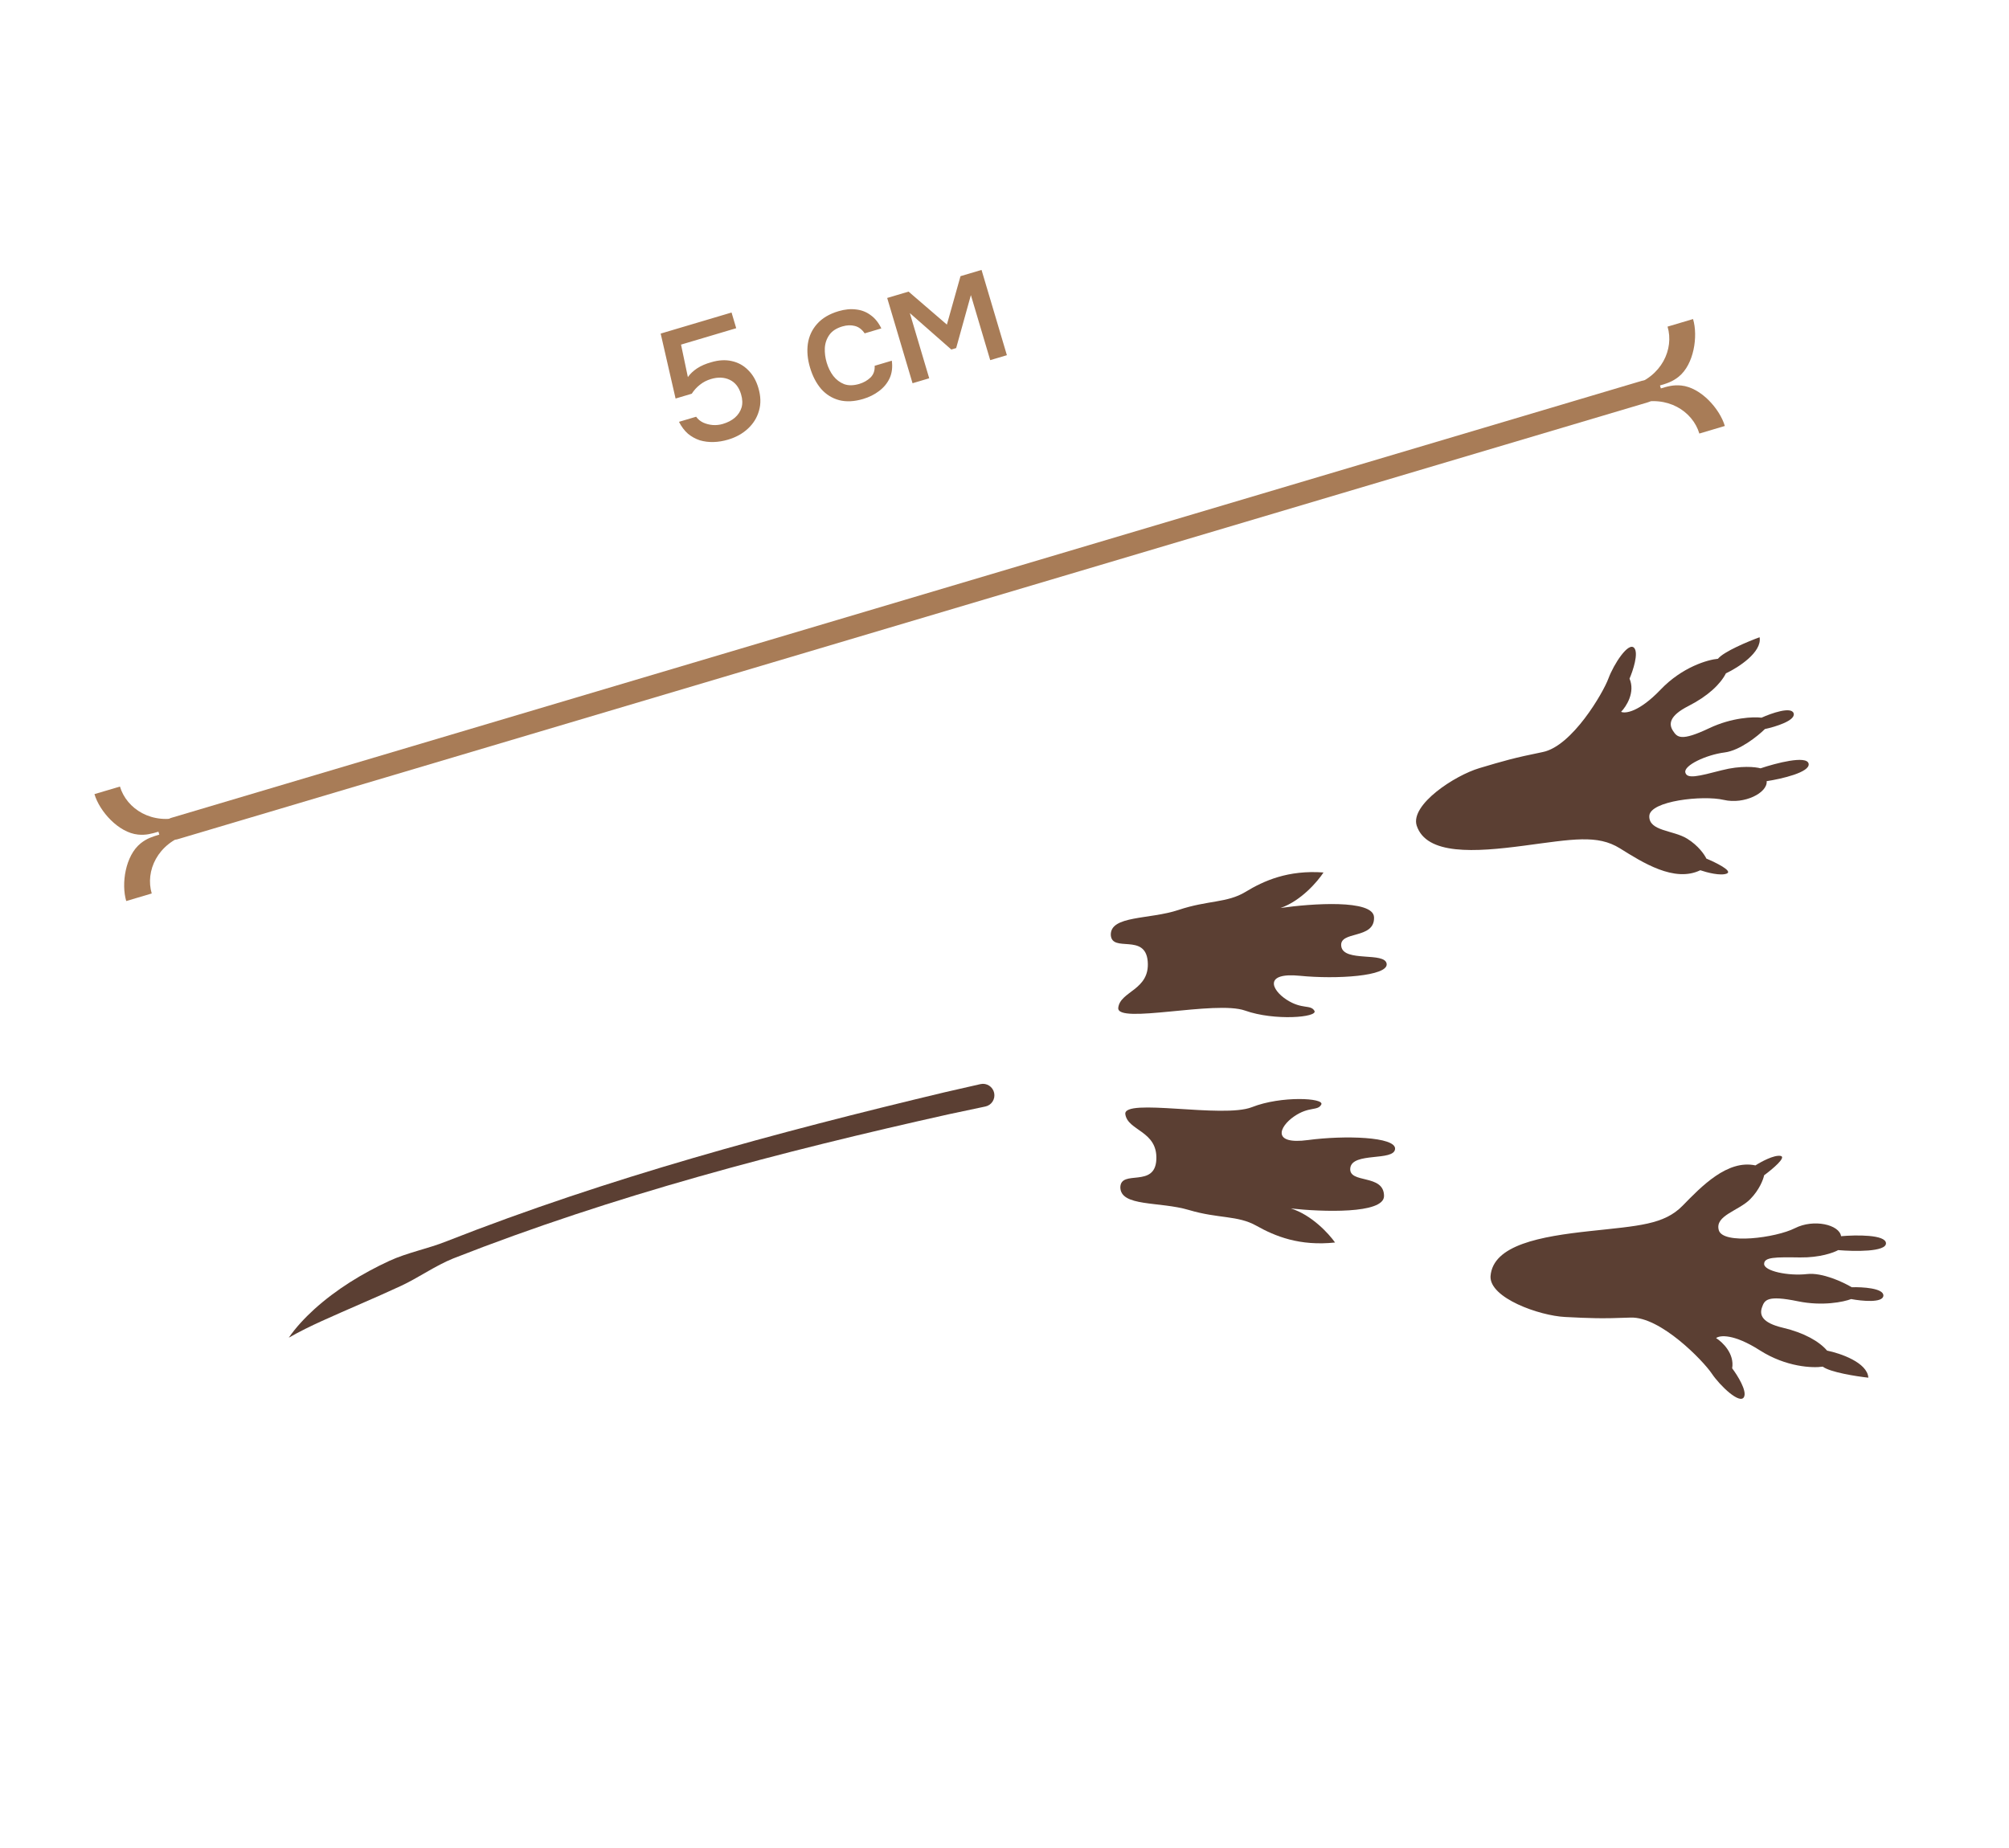 <?xml version="1.0" encoding="UTF-8"?> <svg xmlns="http://www.w3.org/2000/svg" width="238" height="219" viewBox="0 0 238 219" fill="none"><path d="M116.162 128.449C116.513 128.371 116.881 128.438 117.183 128.634C117.486 128.83 117.698 129.139 117.774 129.493C117.85 129.846 117.782 130.215 117.587 130.518C117.391 130.82 117.083 131.032 116.73 131.105C116.73 131.105 116.73 131.105 116.73 131.105C115.34 131.39 113.904 131.695 112.461 132.009C92.556 136.446 72.661 141.65 53.696 149.106C51.545 149.972 49.559 151.408 47.482 152.368C44.391 153.804 41.246 155.104 38.124 156.522C36.833 157.107 35.471 157.772 34.212 158.495C35.033 157.294 36.121 156.14 37.209 155.145C39.863 152.743 42.932 150.875 46.11 149.401C48.256 148.408 50.708 147.955 52.881 147.081C72.063 139.542 91.929 134.193 111.879 129.426C113.325 129.089 114.766 128.76 116.162 128.449Z" fill="#5B3F33"></path><path d="M180.512 100.204C174.752 100.966 168.974 101.353 167.823 97.799C167.088 95.324 172.329 91.883 175.261 91.011C178.194 90.139 179.298 89.811 182.775 89.103C186.253 88.395 189.914 82.1 190.544 80.394C191.175 78.688 192.926 75.998 193.6 76.773C194.14 77.394 193.455 79.456 193.045 80.409C193.742 82.025 192.668 83.703 192.044 84.341C192.546 84.571 194.188 84.365 196.736 81.699C199.285 79.032 202.319 78.159 203.518 78.056C204.217 77.197 207.1 75.997 208.454 75.504C208.764 77.278 205.923 79.095 204.464 79.782C203.815 81.059 202.336 82.475 200.028 83.65C197.719 84.824 197.687 85.809 198.188 86.582C198.689 87.355 199.116 87.879 202.491 86.279C205.191 84.999 207.744 84.916 208.683 85.035C209.846 84.509 212.235 83.669 212.489 84.523C212.742 85.376 210.324 86.117 209.083 86.381C208.245 87.208 206.118 88.921 204.321 89.152C202.074 89.44 199.467 90.703 199.654 91.515C199.841 92.327 201.151 91.992 203.972 91.262C206.228 90.678 207.976 90.868 208.567 91.035C210.375 90.426 214.044 89.462 214.26 90.482C214.477 91.502 211.037 92.29 209.29 92.556C209.426 93.925 206.649 95.347 204.201 94.774C201.753 94.2 195.447 94.881 195.388 96.688C195.328 98.496 198.212 98.344 199.872 99.369C201.201 100.189 201.942 101.284 202.147 101.729C203.261 102.194 205.307 103.198 204.573 103.503C203.839 103.808 202.171 103.368 201.428 103.11C198.353 104.595 194.599 102.194 191.916 100.521C189.232 98.847 186.273 99.442 180.512 100.204Z" fill="#5B3F33"></path><path d="M188.334 145.867C182.557 146.493 176.853 147.488 176.578 151.213C176.45 153.792 182.358 155.891 185.414 156.043C188.47 156.194 189.62 156.251 193.166 156.114C196.712 155.977 201.762 161.224 202.779 162.732C203.796 164.24 206.135 166.437 206.606 165.524C206.984 164.793 205.829 162.952 205.204 162.123C205.498 160.389 204.057 159.013 203.3 158.542C203.733 158.199 205.377 158.01 208.485 159.995C211.593 161.981 214.747 162.11 215.936 161.926C216.819 162.594 219.905 163.076 221.337 163.234C221.218 161.437 218.027 160.346 216.447 160.025C215.513 158.937 213.741 157.913 211.22 157.319C208.698 156.726 208.433 155.777 208.736 154.907C209.04 154.037 209.33 153.427 212.988 154.181C215.915 154.784 218.415 154.258 219.299 153.92C220.554 154.156 223.074 154.405 223.118 153.515C223.162 152.626 220.637 152.48 219.369 152.518C218.358 151.913 215.885 150.753 214.085 150.956C211.834 151.209 209.002 150.6 208.991 149.767C208.98 148.934 210.332 148.948 213.245 148.988C215.576 149.02 217.228 148.422 217.763 148.119C219.664 148.282 223.457 148.349 223.425 147.306C223.393 146.263 219.865 146.314 218.105 146.47C217.912 145.107 214.877 144.385 212.635 145.523C210.392 146.661 204.105 147.495 203.619 145.754C203.132 144.012 205.97 143.476 207.34 142.086C208.436 140.974 208.896 139.734 208.99 139.253C209.962 138.538 211.711 137.076 210.925 136.954C210.14 136.832 208.624 137.655 207.964 138.082C204.625 137.369 201.547 140.592 199.337 142.854C197.127 145.116 194.111 145.24 188.334 145.867Z" fill="#5B3F33"></path><path d="M140.849 143.367C137.362 142.328 132.728 143.01 132.723 140.662C132.795 138.524 136.829 140.8 136.988 137.388C137.148 133.976 133.606 134.002 133.314 132.02C133.022 130.038 144.861 132.543 148.314 131.18C151.766 129.817 156.957 130.081 156.527 130.874C156.097 131.666 155.086 131.049 153.295 132.289C151.505 133.529 150.672 135.652 154.95 135.079C159.228 134.506 165.408 134.669 165.269 136.143C165.13 137.618 160.198 136.472 159.965 138.393C159.733 140.313 163.968 139.03 163.961 141.713C163.956 143.86 156.604 143.59 152.928 143.186C155.385 143.94 157.439 146.189 158.159 147.219C153.952 147.665 151.057 146.477 148.835 145.229C146.613 143.98 144.335 144.407 140.849 143.367Z" fill="#5B3F33"></path><path d="M139.622 107.812C136.173 108.969 131.519 108.445 131.593 110.791C131.738 112.926 135.692 110.514 135.967 113.919C136.243 117.323 132.702 117.417 132.477 119.408C132.253 121.399 144 118.493 147.497 119.738C150.994 120.983 156.173 120.543 155.716 119.766C155.259 118.988 154.269 119.639 152.438 118.461C150.606 117.283 149.702 115.189 153.997 115.616C158.292 116.044 164.463 115.671 164.274 114.202C164.085 112.733 159.194 114.046 158.897 112.134C158.599 110.223 162.875 111.361 162.778 108.68C162.7 106.535 155.361 107.054 151.701 107.582C154.131 106.746 156.107 104.428 156.792 103.374C152.572 103.072 149.719 104.357 147.541 105.68C145.363 107.003 143.072 106.655 139.622 107.812Z" fill="#5B3F33"></path><path d="M199.18 45.679C198.229 45.582 197.543 45.786 196.756 46.02L196.705 45.846L196.653 45.673C196.653 45.672 196.654 45.671 196.655 45.671C197.441 45.437 198.126 45.233 198.87 44.633C200.676 43.176 201.179 39.85 200.571 37.804C200.571 37.803 200.57 37.803 200.569 37.803L197.552 38.7C197.551 38.7 197.551 38.701 197.551 38.702C198.334 41.34 196.881 44.63 193.277 45.727C193.276 45.727 193.275 45.728 193.276 45.729L193.586 46.773L193.896 47.818C197.516 46.767 200.532 48.731 201.316 51.369L204.336 50.471C203.728 48.426 201.49 45.913 199.18 45.679Z" fill="#A87C57"></path><path d="M194.853 46.397L20.673 98.168" stroke="#A87C57" stroke-width="2.643" stroke-linecap="round" stroke-linejoin="round"></path><path d="M16.656 99.93C17.4 99.329 18.086 99.125 18.873 98.891L18.821 98.717L18.77 98.545C18.77 98.544 18.768 98.543 18.767 98.544C17.981 98.777 17.296 98.981 16.345 98.884C14.036 98.65 11.799 96.139 11.19 94.094C11.19 94.093 11.19 94.091 11.191 94.091L14.208 93.195C14.209 93.194 14.21 93.195 14.21 93.196C14.995 95.833 18.009 97.795 21.627 96.745C21.628 96.745 21.63 96.746 21.63 96.747L21.94 97.79L22.251 98.835C18.644 99.932 17.191 103.224 17.975 105.863L14.955 106.76C14.347 104.715 14.85 101.387 16.656 99.93Z" fill="#A87C57"></path><path d="M86.259 52.088C85.671 52.263 85.094 52.358 84.528 52.373C83.962 52.388 83.42 52.32 82.902 52.168C82.393 51.999 81.927 51.742 81.504 51.394C81.09 51.031 80.734 50.559 80.436 49.98L82.469 49.376C82.682 49.674 82.96 49.904 83.3 50.068C83.653 50.227 84.03 50.324 84.43 50.358C84.842 50.388 85.24 50.346 85.624 50.232C86.199 50.062 86.675 49.816 87.052 49.495C87.439 49.157 87.703 48.759 87.845 48.299C87.986 47.84 87.968 47.31 87.79 46.709C87.543 45.879 87.095 45.309 86.447 45.001C85.799 44.693 85.06 44.662 84.229 44.909C83.731 45.057 83.291 45.285 82.909 45.593C82.537 45.885 82.217 46.237 81.951 46.65L80.034 47.22L78.268 39.524L86.665 37.029L87.217 38.888L80.68 40.831L81.49 44.68C81.764 44.292 82.128 43.948 82.581 43.646C83.046 43.341 83.607 43.098 84.263 42.917C85.132 42.659 85.939 42.613 86.684 42.781C87.443 42.945 88.091 43.302 88.63 43.851C89.178 44.384 89.581 45.085 89.839 45.954C90.132 46.938 90.157 47.842 89.915 48.665C89.685 49.484 89.249 50.191 88.605 50.786C87.974 51.377 87.192 51.811 86.259 52.088ZM102.261 47.269C101.201 47.585 100.248 47.631 99.403 47.41C98.571 47.184 97.862 46.741 97.276 46.08C96.699 45.403 96.261 44.56 95.961 43.55C95.664 42.553 95.579 41.612 95.705 40.726C95.84 39.823 96.206 39.04 96.801 38.376C97.406 37.696 98.251 37.194 99.338 36.871C100.079 36.651 100.775 36.583 101.426 36.668C102.074 36.74 102.648 36.965 103.151 37.345C103.662 37.707 104.081 38.23 104.409 38.911L102.434 39.498C102.112 39.023 101.719 38.73 101.255 38.617C100.803 38.501 100.315 38.521 99.791 38.677C99.088 38.886 98.575 39.219 98.252 39.677C97.929 40.135 97.749 40.654 97.714 41.235C97.69 41.812 97.764 42.388 97.935 42.963C98.114 43.564 98.375 44.092 98.719 44.546C99.075 44.996 99.505 45.32 100.009 45.518C100.522 45.7 101.117 45.69 101.795 45.489C102.306 45.337 102.746 45.087 103.116 44.741C103.483 44.382 103.65 43.915 103.618 43.34L105.65 42.736C105.755 43.511 105.669 44.205 105.392 44.816C105.111 45.414 104.691 45.921 104.133 46.337C103.588 46.75 102.964 47.06 102.261 47.269ZM108.106 45.407L105.103 35.304L107.634 34.551L112.175 38.459L113.788 32.722L116.28 31.982L119.283 42.085L117.308 42.672L115.018 34.965L113.274 41.242L112.699 41.413L107.784 37.094L110.081 44.82L108.106 45.407Z" fill="#A87C57"></path></svg> 